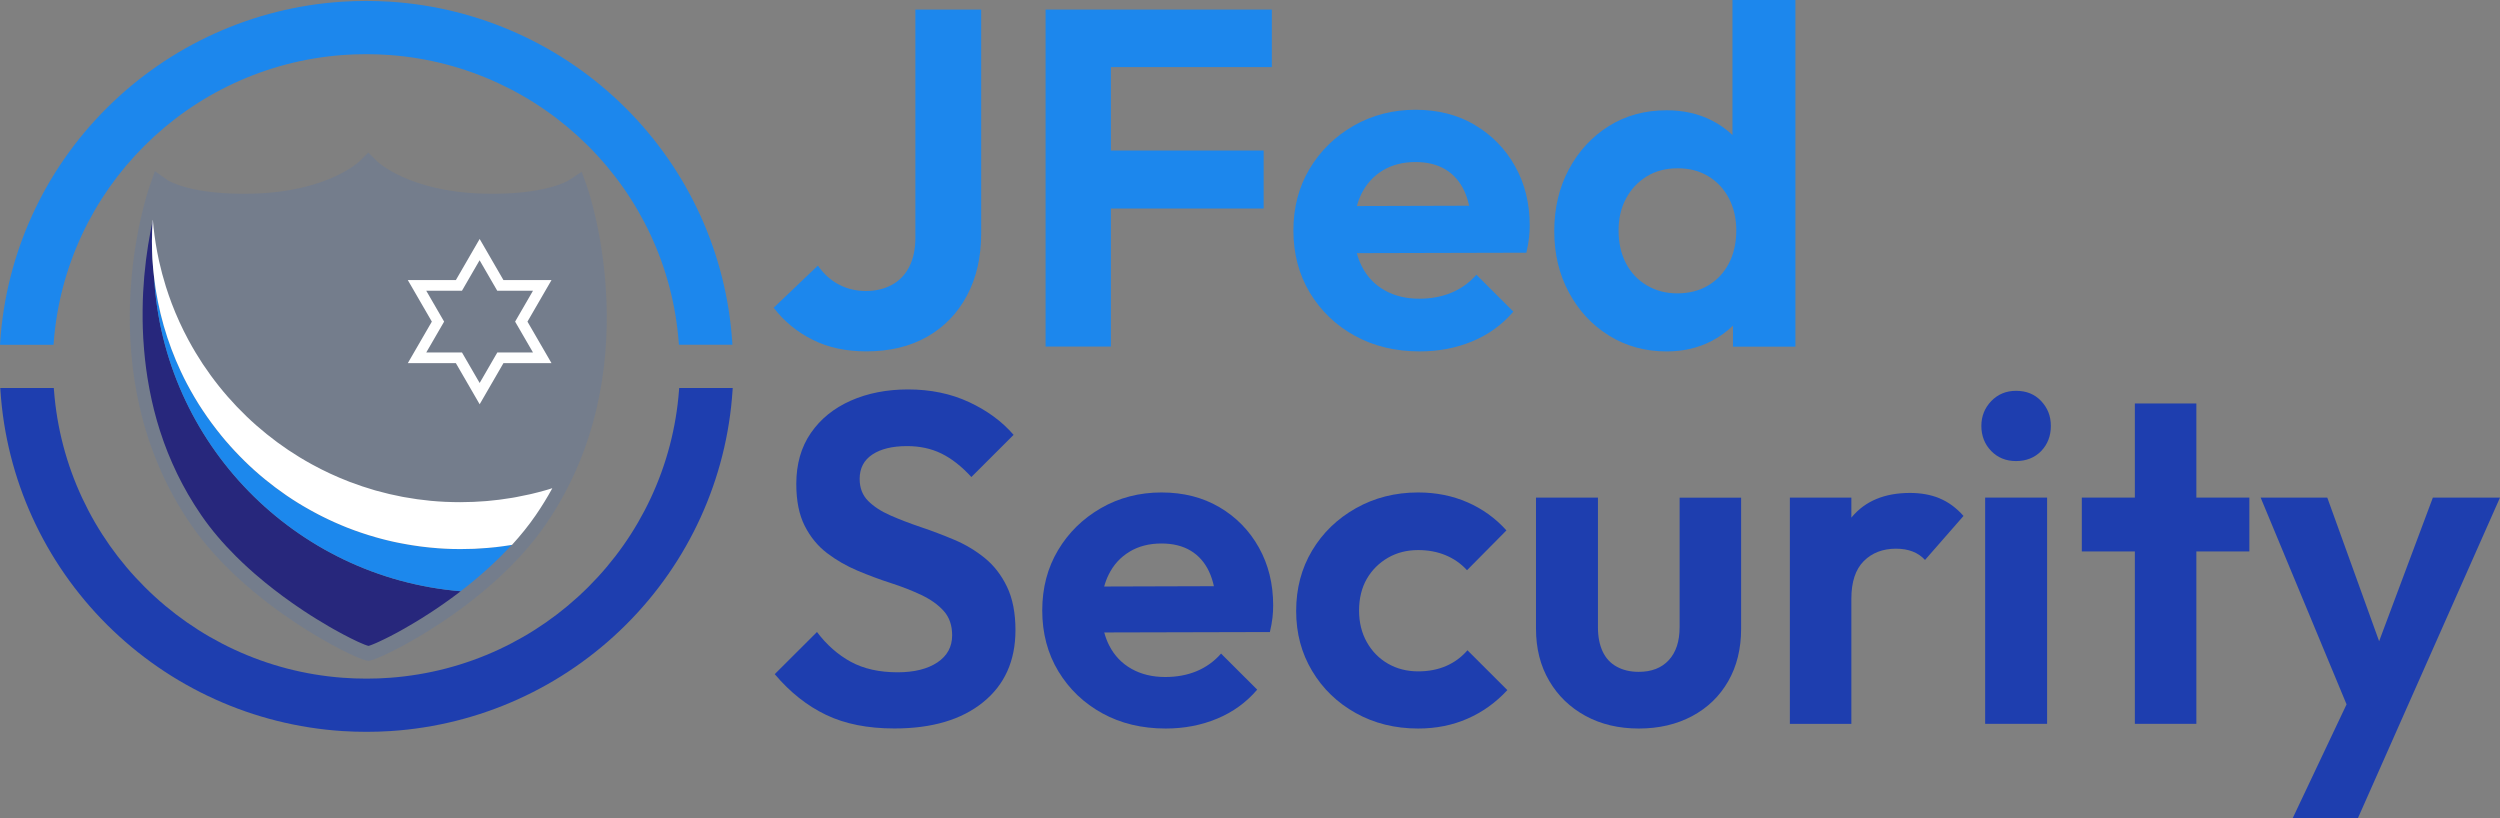 <svg xmlns="http://www.w3.org/2000/svg" width="168" height="55" viewBox="0 0 168 55" fill="none"><rect x="0" y="0" width="168" height="55" fill="#808080" stroke="none"/><g clip-path="url(#clip0_3757_1862)"><path d="M61.515 15.945C61.515 16.718 61.38 17.374 61.111 17.91C60.842 18.447 60.454 18.857 59.948 19.135C59.443 19.413 58.856 19.555 58.189 19.555C57.522 19.555 56.914 19.409 56.366 19.119C55.818 18.828 55.349 18.405 54.961 17.846L51.991 20.68C52.68 21.582 53.545 22.297 54.589 22.823C55.632 23.35 56.843 23.612 58.22 23.612C59.791 23.612 61.151 23.285 62.304 22.63C63.454 21.974 64.348 21.052 64.982 19.859C65.617 18.667 65.935 17.277 65.935 15.687V0.644H61.513V15.945H61.515Z" fill="#1C87ED"></path><path d="M73.49 0.644H70.263V23.289H74.652V14.012H84.917V10.114H74.652V4.509H85.467V0.644H74.652H73.49Z" fill="#1C87ED"></path><path d="M99.103 8.391C97.951 7.715 96.622 7.376 95.116 7.376C93.61 7.376 92.201 7.736 90.951 8.456C89.704 9.176 88.719 10.143 87.998 11.355C87.276 12.568 86.916 13.948 86.916 15.495C86.916 17.043 87.288 18.459 88.03 19.684C88.772 20.909 89.779 21.869 91.048 22.567C92.318 23.265 93.77 23.614 95.405 23.614C96.675 23.614 97.854 23.388 98.939 22.938C100.025 22.486 100.945 21.823 101.699 20.941L99.214 18.461C98.741 18.998 98.181 19.401 97.536 19.67C96.891 19.938 96.169 20.073 95.373 20.073C94.489 20.073 93.715 19.886 93.048 19.51C92.381 19.135 91.869 18.598 91.516 17.9C91.374 17.624 91.263 17.325 91.178 17.011L102.57 16.982C102.655 16.617 102.716 16.29 102.748 16C102.781 15.709 102.797 15.425 102.797 15.146C102.797 13.665 102.469 12.338 101.812 11.168C101.155 9.997 100.251 9.073 99.101 8.397L99.103 8.391ZM92.923 11.452C93.547 11.077 94.279 10.889 95.118 10.889C95.915 10.889 96.586 11.056 97.136 11.387C97.684 11.72 98.104 12.198 98.395 12.82C98.535 13.12 98.646 13.455 98.727 13.825L91.182 13.847C91.261 13.556 91.362 13.286 91.487 13.03C91.821 12.354 92.3 11.827 92.923 11.452Z" fill="#1C87ED"></path><path d="M116.422 0V9.075C116.013 8.684 115.546 8.353 115.018 8.087C114.125 7.637 113.12 7.411 112 7.411C110.536 7.411 109.24 7.766 108.11 8.474C106.98 9.182 106.086 10.149 105.431 11.373C104.774 12.598 104.447 13.982 104.447 15.53C104.447 17.077 104.774 18.429 105.431 19.654C106.086 20.878 106.986 21.845 108.126 22.553C109.267 23.261 110.558 23.616 112 23.616C113.118 23.616 114.131 23.38 115.035 22.908C115.574 22.625 116.045 22.282 116.456 21.879V23.295H120.651V0H116.424H116.422ZM114.79 19.183C114.198 19.538 113.504 19.714 112.708 19.714C111.953 19.714 111.276 19.537 110.674 19.183C110.071 18.828 109.602 18.336 109.271 17.703C108.937 17.069 108.769 16.332 108.769 15.495C108.769 14.658 108.935 13.96 109.271 13.336C109.604 12.713 110.067 12.221 110.658 11.855C111.25 11.49 111.943 11.309 112.74 11.309C113.536 11.309 114.198 11.486 114.79 11.839C115.382 12.194 115.843 12.689 116.179 13.32C116.512 13.954 116.678 14.678 116.678 15.495C116.678 16.312 116.51 17.069 116.179 17.703C115.845 18.336 115.382 18.83 114.79 19.183Z" fill="#1C87ED"></path><path d="M66.175 37.499C65.555 36.995 64.871 36.587 64.125 36.273C63.379 35.958 62.631 35.675 61.885 35.423C61.139 35.171 60.456 34.909 59.835 34.636C59.214 34.364 58.715 34.039 58.337 33.66C57.959 33.28 57.769 32.79 57.769 32.181C57.769 31.469 58.052 30.922 58.62 30.545C59.188 30.167 59.965 29.978 60.953 29.978C61.814 29.978 62.589 30.145 63.272 30.482C63.955 30.817 64.623 31.343 65.276 32.056L68.114 29.223C67.336 28.321 66.337 27.587 65.118 27.02C63.899 26.453 62.532 26.17 61.018 26.17C59.588 26.17 58.305 26.423 57.17 26.925C56.034 27.429 55.141 28.152 54.49 29.096C53.837 30.04 53.511 31.184 53.511 32.526C53.511 33.66 53.701 34.598 54.079 35.342C54.457 36.087 54.957 36.696 55.577 37.168C56.198 37.641 56.881 38.034 57.627 38.349C58.373 38.663 59.119 38.942 59.867 39.182C60.614 39.424 61.297 39.69 61.917 39.985C62.538 40.279 63.038 40.635 63.416 41.054C63.794 41.474 63.984 42.021 63.984 42.691C63.984 43.467 63.652 44.075 62.989 44.517C62.326 44.956 61.438 45.178 60.324 45.178C59.083 45.178 58.032 44.942 57.17 44.47C56.307 43.998 55.551 43.332 54.9 42.471L52.062 45.303C53.091 46.52 54.243 47.434 55.515 48.041C56.786 48.651 58.317 48.953 60.104 48.953C62.627 48.953 64.615 48.366 66.064 47.19C67.516 46.016 68.239 44.4 68.239 42.343C68.239 41.19 68.049 40.219 67.671 39.432C67.293 38.645 66.794 38 66.173 37.497L66.175 37.499Z" fill="#1E3EAF"></path><path d="M81.945 34.084C80.82 33.422 79.52 33.093 78.049 33.093C76.577 33.093 75.2 33.444 73.981 34.148C72.762 34.852 71.799 35.796 71.096 36.981C70.39 38.167 70.039 39.515 70.039 41.026C70.039 42.537 70.4 43.921 71.126 45.118C71.852 46.314 72.835 47.252 74.076 47.934C75.317 48.616 76.737 48.957 78.334 48.957C79.575 48.957 80.725 48.737 81.787 48.295C82.848 47.856 83.748 47.204 84.484 46.344L82.056 43.921C81.593 44.446 81.047 44.839 80.416 45.102C79.785 45.364 79.08 45.495 78.303 45.495C77.44 45.495 76.684 45.311 76.033 44.944C75.382 44.577 74.883 44.053 74.535 43.37C74.397 43.1 74.288 42.81 74.205 42.501L85.337 42.473C85.42 42.116 85.479 41.797 85.511 41.512C85.543 41.23 85.557 40.951 85.557 40.679C85.557 39.23 85.236 37.935 84.595 36.791C83.954 35.647 83.071 34.745 81.947 34.084H81.945ZM75.904 37.074C76.514 36.706 77.228 36.523 78.049 36.523C78.827 36.523 79.484 36.686 80.02 37.011C80.556 37.336 80.966 37.804 81.249 38.411C81.387 38.704 81.494 39.031 81.575 39.392L74.201 39.414C74.278 39.132 74.377 38.865 74.501 38.617C74.826 37.955 75.293 37.443 75.904 37.076V37.074Z" fill="#1E3EAF"></path><path d="M97.178 44.755C96.62 44.997 95.996 45.116 95.302 45.116C94.546 45.116 93.867 44.942 93.268 44.597C92.67 44.252 92.197 43.768 91.849 43.149C91.501 42.529 91.329 41.821 91.329 41.024C91.329 40.227 91.503 39.497 91.849 38.9C92.195 38.302 92.67 37.83 93.268 37.483C93.867 37.136 94.546 36.965 95.302 36.965C95.975 36.965 96.59 37.08 97.148 37.312C97.704 37.544 98.183 37.879 98.584 38.318L101.232 35.643C100.496 34.824 99.623 34.194 98.614 33.755C97.605 33.315 96.501 33.093 95.302 33.093C93.768 33.093 92.375 33.444 91.123 34.148C89.872 34.852 88.889 35.8 88.174 36.997C87.458 38.193 87.102 39.547 87.102 41.056C87.102 42.566 87.46 43.889 88.174 45.086C88.887 46.282 89.866 47.226 91.107 47.918C92.349 48.61 93.746 48.957 95.302 48.957C96.501 48.957 97.605 48.737 98.614 48.295C99.623 47.856 100.516 47.214 101.295 46.375L98.614 43.699C98.213 44.161 97.736 44.513 97.178 44.755Z" fill="#1E3EAF"></path><path d="M112.869 42.158C112.869 43.102 112.626 43.837 112.143 44.361C111.66 44.886 110.987 45.148 110.125 45.148C109.557 45.148 109.064 45.033 108.644 44.801C108.223 44.571 107.908 44.23 107.697 43.778C107.487 43.326 107.382 42.787 107.382 42.158V33.44H103.219V42.253C103.219 43.574 103.512 44.738 104.103 45.747C104.691 46.754 105.506 47.541 106.547 48.108C107.588 48.675 108.781 48.957 110.127 48.957C111.474 48.957 112.667 48.679 113.708 48.124C114.749 47.569 115.558 46.786 116.136 45.779C116.714 44.773 117.003 43.596 117.003 42.255V33.442H112.871V42.16L112.869 42.158Z" fill="#1E3EAF"></path><path d="M130.341 33.486C129.753 33.246 129.09 33.125 128.354 33.125C126.651 33.125 125.347 33.666 124.444 34.745C124.433 34.757 124.423 34.772 124.411 34.786V33.44H120.279V48.642H124.411V40.239C124.411 39.105 124.69 38.262 125.246 37.705C125.802 37.15 126.524 36.872 127.407 36.872C127.828 36.872 128.2 36.934 128.527 37.061C128.853 37.187 129.132 37.376 129.362 37.628L131.948 34.671C131.465 34.126 130.927 33.732 130.339 33.49L130.341 33.486Z" fill="#1E3EAF"></path><path d="M137.565 33.438H133.402V48.641H137.565V33.438Z" fill="#1E3EAF"></path><path d="M135.482 26.263C134.809 26.263 134.253 26.495 133.81 26.955C133.369 27.417 133.147 27.974 133.147 28.624C133.147 29.273 133.367 29.857 133.81 30.308C134.251 30.761 134.809 30.984 135.482 30.984C136.155 30.984 136.738 30.758 137.17 30.308C137.601 29.857 137.817 29.296 137.817 28.624C137.817 27.952 137.601 27.417 137.17 26.955C136.74 26.493 136.178 26.263 135.482 26.263Z" fill="#1E3EAF"></path><path d="M147.595 27.113H143.462V33.438H139.898V37.057H143.462V48.641H147.595V37.057H151.157V33.438H147.595V27.113Z" fill="#1E3EAF"></path><path d="M163.489 33.438L159.877 43.09L156.393 33.438H151.915L157.689 47.333L154.06 55H158.443L161.219 48.735L168 33.438H163.489Z" fill="#1E3EAF"></path><path d="M45.624 23.17L45.612 23.021C45.42 20.493 44.779 18.049 43.708 15.762C42.667 13.538 41.252 11.527 39.503 9.785C37.754 8.044 35.736 6.634 33.504 5.597C31.206 4.53 28.755 3.89 26.218 3.7C25.688 3.66 25.148 3.64 24.611 3.64C24.073 3.64 23.533 3.66 23.003 3.7C20.466 3.892 18.014 4.53 15.717 5.597C13.485 6.634 11.467 8.044 9.718 9.785C7.97 11.527 6.554 13.538 5.513 15.762C4.442 18.052 3.801 20.493 3.609 23.021L3.597 23.17H0L0.012 22.999C0.4 17.065 2.946 11.474 7.179 7.257C11.411 3.039 17.023 0.502 22.979 0.115C23.519 0.081 24.067 0.063 24.608 0.063C25.15 0.063 25.698 0.081 26.238 0.115C32.194 0.502 37.806 3.039 42.04 7.255C46.273 11.472 48.819 17.063 49.207 22.997L49.219 23.168H45.622L45.624 23.17Z" fill="#1C87ED"></path><path d="M3.615 26.073L3.627 26.223C3.819 28.751 4.46 31.194 5.531 33.482C6.573 35.706 7.988 37.717 9.737 39.458C11.485 41.2 13.503 42.61 15.735 43.647C18.034 44.714 20.484 45.354 23.021 45.544C23.551 45.584 24.091 45.604 24.629 45.604C25.166 45.604 25.706 45.584 26.236 45.544C28.773 45.352 31.226 44.714 33.522 43.647C35.754 42.61 37.772 41.2 39.521 39.458C41.27 37.717 42.685 35.706 43.726 33.482C44.797 31.192 45.438 28.751 45.63 26.223L45.642 26.073H49.239L49.227 26.245C48.839 32.179 46.294 37.77 42.06 41.986C37.827 46.203 32.216 48.739 26.258 49.127C25.718 49.161 25.171 49.179 24.629 49.179C24.087 49.179 23.539 49.161 22.999 49.127C17.043 48.739 11.431 46.203 7.197 41.986C2.964 37.77 0.418 32.181 0.03 26.245L0.018 26.073H3.615Z" fill="#1E3EAF"></path><path d="M24.748 44.41L24.584 44.377C23.713 44.202 16.596 40.737 12.826 35.246C5.815 25.038 9.87 13.044 10.046 12.539L10.408 11.502L11.308 12.134C11.308 12.134 12.877 13.131 17.043 13.012C22.047 12.87 24.137 10.859 24.16 10.839L24.754 10.252L25.338 10.839C25.359 10.859 27.451 12.87 32.453 13.012C36.608 13.129 38.187 12.136 38.201 12.126L39.09 11.543L39.45 12.539C39.626 13.044 43.684 25.038 36.67 35.246C32.9 40.736 25.783 44.202 24.912 44.377L24.748 44.41Z" fill="#747D8C"></path><path d="M29.038 41.089C28.793 41.25 28.555 41.401 28.322 41.547C28.555 41.401 28.793 41.248 29.038 41.089Z" fill="#1C88ED"></path><path d="M13.111 33.995C13.242 34.203 13.378 34.408 13.519 34.614C13.378 34.408 13.244 34.203 13.111 33.995Z" fill="#1C88ED"></path><path d="M10.101 15.614C10.125 15.489 10.149 15.366 10.171 15.247C10.147 15.366 10.123 15.489 10.101 15.614Z" fill="#1C88ED"></path><path d="M10.2 15.11C10.214 15.039 10.228 14.971 10.242 14.904C10.228 14.971 10.214 15.041 10.2 15.11Z" fill="#1C88ED"></path><path d="M9.813 17.444C9.852 17.131 9.896 16.829 9.941 16.54C9.896 16.829 9.854 17.131 9.813 17.444Z" fill="#1C88ED"></path><path d="M10.347 18.592C10.256 17.809 10.21 17.012 10.21 16.205C10.21 16.205 10.21 16.205 10.21 16.203C10.21 15.747 10.226 15.296 10.256 14.848C10.252 14.866 10.248 14.884 10.244 14.904C10.23 14.971 10.216 15.041 10.202 15.11C10.191 15.156 10.183 15.201 10.173 15.247C10.149 15.366 10.125 15.489 10.102 15.614C10.102 15.624 10.098 15.632 10.097 15.643C10.046 15.909 9.997 16.189 9.951 16.484C9.949 16.502 9.945 16.522 9.943 16.54C9.898 16.829 9.856 17.131 9.815 17.444C9.811 17.473 9.807 17.503 9.805 17.531C9.767 17.842 9.733 18.163 9.702 18.493C9.698 18.528 9.696 18.564 9.692 18.598C9.664 18.929 9.64 19.268 9.621 19.617C9.619 19.66 9.617 19.7 9.615 19.742C9.607 19.906 9.601 20.071 9.595 20.239C9.595 20.251 9.595 20.263 9.595 20.275C9.589 20.451 9.587 20.63 9.585 20.81C9.585 20.856 9.585 20.902 9.585 20.951C9.585 21.112 9.585 21.274 9.585 21.437C9.585 21.461 9.585 21.488 9.585 21.512C9.587 21.695 9.591 21.879 9.597 22.065C9.597 22.113 9.601 22.163 9.603 22.214C9.609 22.373 9.615 22.535 9.625 22.696C9.625 22.73 9.629 22.767 9.631 22.801C9.642 22.989 9.656 23.18 9.672 23.37C9.676 23.42 9.68 23.471 9.684 23.521C9.698 23.683 9.712 23.844 9.731 24.008C9.735 24.05 9.739 24.09 9.743 24.133C9.763 24.326 9.787 24.522 9.813 24.718C9.819 24.768 9.828 24.819 9.834 24.869C9.856 25.032 9.88 25.196 9.906 25.361C9.915 25.408 9.921 25.454 9.929 25.5C9.961 25.698 9.995 25.898 10.034 26.1C10.044 26.148 10.052 26.197 10.062 26.247C10.094 26.413 10.129 26.58 10.165 26.747C10.175 26.798 10.187 26.848 10.197 26.899C10.242 27.101 10.29 27.304 10.341 27.508C10.353 27.552 10.365 27.599 10.376 27.645C10.42 27.815 10.464 27.986 10.513 28.158C10.527 28.21 10.543 28.263 10.557 28.315C10.616 28.521 10.679 28.727 10.745 28.933C10.758 28.973 10.772 29.013 10.786 29.054C10.842 29.229 10.903 29.405 10.964 29.578C10.982 29.633 11.002 29.685 11.02 29.739C11.095 29.947 11.174 30.155 11.257 30.363C11.271 30.397 11.285 30.432 11.299 30.466C11.372 30.645 11.447 30.827 11.526 31.007C11.55 31.061 11.572 31.116 11.597 31.17C11.69 31.378 11.785 31.588 11.886 31.796C11.898 31.82 11.91 31.846 11.922 31.87C12.013 32.058 12.108 32.243 12.207 32.431C12.236 32.486 12.264 32.538 12.292 32.592C12.403 32.8 12.518 33.008 12.638 33.216C12.646 33.23 12.656 33.244 12.664 33.26C12.777 33.454 12.895 33.648 13.016 33.841C13.048 33.894 13.083 33.948 13.117 34.001C13.248 34.209 13.384 34.414 13.525 34.62C13.863 35.112 14.229 35.587 14.617 36.045C15.005 36.503 15.414 36.942 15.836 37.364C15.988 37.515 16.141 37.663 16.295 37.81C16.554 38.056 16.817 38.294 17.081 38.524C17.126 38.562 17.169 38.601 17.213 38.637C17.413 38.809 17.613 38.978 17.813 39.142C18.216 39.468 18.618 39.781 19.016 40.074C19.216 40.221 19.415 40.364 19.611 40.502C19.738 40.59 19.863 40.679 19.989 40.764C20.136 40.865 20.282 40.962 20.425 41.058C20.721 41.254 21.01 41.44 21.291 41.611C21.57 41.785 21.841 41.946 22.098 42.095C22.162 42.132 22.225 42.17 22.288 42.204C22.368 42.251 22.447 42.295 22.524 42.337C22.91 42.553 23.264 42.739 23.569 42.892C23.721 42.967 23.858 43.034 23.986 43.094C24.042 43.12 24.095 43.145 24.145 43.167C24.279 43.227 24.394 43.276 24.491 43.314C24.534 43.33 24.572 43.344 24.606 43.356C24.651 43.373 24.689 43.385 24.72 43.393C24.734 43.397 24.748 43.401 24.76 43.403C24.78 43.399 24.807 43.391 24.837 43.383C24.843 43.383 24.849 43.379 24.855 43.377C24.885 43.367 24.92 43.354 24.958 43.34C24.966 43.338 24.974 43.334 24.983 43.33C25.019 43.316 25.057 43.302 25.1 43.284C25.11 43.28 25.118 43.276 25.128 43.272C25.175 43.252 25.227 43.229 25.28 43.207C25.296 43.199 25.314 43.193 25.33 43.185C25.383 43.161 25.439 43.136 25.498 43.108C25.518 43.098 25.541 43.088 25.561 43.078C25.607 43.056 25.654 43.034 25.702 43.011C25.733 42.997 25.761 42.983 25.791 42.969C25.852 42.939 25.915 42.908 25.979 42.876C26.018 42.858 26.056 42.838 26.096 42.818C26.135 42.797 26.175 42.777 26.216 42.757C26.287 42.721 26.357 42.682 26.432 42.644C26.468 42.624 26.507 42.606 26.543 42.586C26.596 42.557 26.65 42.527 26.705 42.499C26.731 42.485 26.76 42.469 26.786 42.455C26.887 42.4 26.99 42.342 27.097 42.281C27.123 42.267 27.15 42.251 27.176 42.237C27.378 42.122 27.59 41.998 27.809 41.867C27.825 41.857 27.841 41.847 27.859 41.837C27.995 41.756 28.132 41.672 28.274 41.585C28.292 41.575 28.31 41.563 28.326 41.553C28.559 41.407 28.797 41.254 29.042 41.095C29.064 41.081 29.087 41.064 29.109 41.05C29.261 40.949 29.414 40.846 29.57 40.739C29.582 40.731 29.592 40.723 29.604 40.715C29.687 40.659 29.77 40.6 29.853 40.542C29.873 40.528 29.895 40.512 29.916 40.497C30.059 40.397 30.203 40.294 30.346 40.189C30.381 40.163 30.415 40.138 30.451 40.112C30.609 39.997 30.767 39.878 30.926 39.757C30.936 39.749 30.947 39.741 30.957 39.733C19.817 38.805 10.98 29.794 10.351 18.596L10.347 18.592Z" fill="#27277C"></path><path d="M19.011 40.07C18.612 39.775 18.21 39.464 17.808 39.138C18.21 39.464 18.612 39.777 19.011 40.07Z" fill="#1C88ED"></path><path d="M10.256 14.844C10.252 14.862 10.248 14.884 10.244 14.902C10.248 14.884 10.252 14.866 10.256 14.846C10.256 14.846 10.256 14.846 10.256 14.844Z" fill="#1C88ED"></path><path d="M10.171 15.247C10.181 15.201 10.19 15.154 10.2 15.11C10.19 15.156 10.181 15.201 10.171 15.247Z" fill="#1C88ED"></path><path d="M23.982 43.09C23.855 43.032 23.717 42.965 23.565 42.888C23.717 42.963 23.855 43.029 23.982 43.09Z" fill="#1C88ED"></path><path d="M23.565 42.89C23.26 42.737 22.908 42.551 22.52 42.336C22.906 42.551 23.26 42.737 23.565 42.89Z" fill="#1C88ED"></path><path d="M34.394 36.609C33.272 36.797 32.119 36.896 30.942 36.896C20.302 36.896 11.536 28.896 10.349 18.596C10.982 29.794 19.817 38.801 30.955 39.729C32.131 38.829 33.324 37.78 34.394 36.608V36.609Z" fill="#1C88ED"></path><path d="M37.099 32.812C37.01 32.841 36.923 32.869 36.834 32.895C36.755 32.917 36.676 32.94 36.6 32.962C36.313 33.042 36.023 33.119 35.73 33.188C35.678 33.2 35.623 33.212 35.571 33.224C35.277 33.291 34.982 33.351 34.683 33.406C34.602 33.42 34.521 33.436 34.438 33.45C34.178 33.494 33.915 33.533 33.65 33.567C33.611 33.573 33.573 33.577 33.535 33.583C33.282 33.615 33.029 33.642 32.775 33.664C32.726 33.668 32.679 33.672 32.631 33.676C32.376 33.696 32.12 33.714 31.861 33.724C31.822 33.724 31.782 33.726 31.743 33.728C31.473 33.738 31.2 33.746 30.925 33.746C30.925 33.746 30.925 33.746 30.923 33.746C30.763 33.746 30.605 33.746 30.445 33.74C30.282 33.736 30.118 33.73 29.956 33.724C29.948 33.724 29.94 33.724 29.932 33.724C29.605 33.708 29.279 33.686 28.957 33.656C28.957 33.656 28.956 33.656 28.953 33.656C28.341 33.597 27.736 33.513 27.142 33.404C27.108 33.398 27.073 33.391 27.039 33.385C26.451 33.274 25.872 33.137 25.302 32.978C25.264 32.968 25.225 32.956 25.187 32.946C24.621 32.782 24.065 32.596 23.519 32.389C23.501 32.383 23.485 32.374 23.466 32.368C22.599 32.034 21.758 31.644 20.951 31.2C20.935 31.192 20.921 31.184 20.905 31.174C20.658 31.039 20.416 30.898 20.175 30.752C20.157 30.74 20.139 30.73 20.119 30.718C19.874 30.569 19.631 30.413 19.393 30.254C19.383 30.246 19.372 30.24 19.36 30.232C19.116 30.066 18.873 29.897 18.634 29.721C18.145 29.36 17.672 28.979 17.215 28.577C17.215 28.577 17.213 28.575 17.211 28.573C16.762 28.178 16.332 27.764 15.919 27.331C15.913 27.325 15.909 27.318 15.903 27.314C15.701 27.101 15.501 26.883 15.307 26.661C15.107 26.433 14.912 26.199 14.723 25.963C14.718 25.956 14.714 25.953 14.71 25.946C14.524 25.714 14.344 25.476 14.168 25.236C14.16 25.226 14.154 25.216 14.146 25.206C13.974 24.968 13.807 24.728 13.643 24.484C13.631 24.463 13.617 24.445 13.604 24.425C13.449 24.189 13.297 23.949 13.152 23.707C13.148 23.699 13.143 23.693 13.139 23.685C12.982 23.422 12.83 23.158 12.685 22.888C12.678 22.876 12.672 22.863 12.664 22.851C12.232 22.05 11.852 21.217 11.526 20.358C11.526 20.358 11.526 20.356 11.526 20.354C11.461 20.182 11.399 20.009 11.338 19.835C11.33 19.813 11.324 19.791 11.316 19.768C11.261 19.611 11.209 19.452 11.158 19.292C11.152 19.27 11.144 19.248 11.138 19.226C10.968 18.681 10.819 18.126 10.693 17.563C10.691 17.551 10.687 17.539 10.685 17.527C10.647 17.358 10.612 17.186 10.58 17.015C10.574 16.984 10.568 16.954 10.562 16.924C10.531 16.764 10.503 16.603 10.477 16.442C10.473 16.413 10.467 16.385 10.463 16.359C10.404 15.994 10.354 15.624 10.315 15.253C10.315 15.247 10.315 15.243 10.315 15.237C10.299 15.084 10.285 14.93 10.273 14.775C10.271 14.787 10.267 14.799 10.264 14.811C10.25 15.029 10.236 15.249 10.226 15.469C10.216 15.713 10.21 15.959 10.21 16.205C10.21 16.205 10.21 16.205 10.21 16.207C10.21 16.213 10.21 16.22 10.21 16.226C10.21 16.413 10.212 16.601 10.218 16.788C10.218 16.827 10.222 16.867 10.222 16.905C10.228 17.067 10.234 17.226 10.242 17.386C10.242 17.414 10.246 17.442 10.248 17.468C10.258 17.644 10.271 17.817 10.287 17.993C10.287 18.005 10.289 18.017 10.291 18.029C10.307 18.219 10.327 18.409 10.35 18.598C10.35 18.598 10.35 18.598 10.35 18.6C10.608 20.85 11.231 22.991 12.153 24.962C12.155 24.968 12.157 24.972 12.161 24.978C12.224 25.113 12.29 25.248 12.355 25.381C12.359 25.388 12.361 25.396 12.365 25.402C12.432 25.535 12.499 25.668 12.569 25.799C12.571 25.803 12.575 25.809 12.577 25.813C12.739 26.12 12.907 26.421 13.083 26.717C13.083 26.719 13.085 26.721 13.087 26.723C13.261 27.018 13.443 27.308 13.633 27.593C13.635 27.597 13.637 27.601 13.641 27.603C13.829 27.887 14.025 28.166 14.227 28.44C14.229 28.444 14.233 28.446 14.235 28.45C14.439 28.727 14.65 28.997 14.866 29.263C14.87 29.267 14.874 29.273 14.876 29.277C14.963 29.384 15.052 29.489 15.141 29.594C15.153 29.608 15.165 29.622 15.177 29.637C15.177 29.637 15.181 29.641 15.183 29.643C15.266 29.742 15.353 29.838 15.438 29.933C15.446 29.943 15.456 29.953 15.464 29.963C15.477 29.976 15.487 29.99 15.499 30.002C15.582 30.093 15.665 30.183 15.748 30.274C15.772 30.3 15.796 30.327 15.82 30.351C15.903 30.438 15.984 30.524 16.069 30.611C16.095 30.639 16.123 30.668 16.152 30.696C16.235 30.781 16.318 30.863 16.401 30.946C16.407 30.952 16.411 30.956 16.417 30.962C16.439 30.984 16.463 31.009 16.487 31.031C16.572 31.111 16.655 31.194 16.74 31.273C16.766 31.297 16.795 31.323 16.821 31.348C16.821 31.348 16.825 31.352 16.827 31.354C16.914 31.434 17.001 31.515 17.088 31.594C17.116 31.618 17.142 31.642 17.171 31.666C17.262 31.747 17.353 31.828 17.446 31.907C17.466 31.925 17.488 31.943 17.508 31.959C17.608 32.044 17.709 32.128 17.81 32.211C17.812 32.211 17.814 32.215 17.816 32.217C18.262 32.582 18.726 32.929 19.203 33.258C19.237 33.282 19.273 33.307 19.308 33.331C19.395 33.389 19.482 33.448 19.569 33.504C19.583 33.513 19.595 33.523 19.609 33.531C19.641 33.553 19.676 33.575 19.708 33.595C19.791 33.648 19.874 33.7 19.957 33.753C19.999 33.779 20.044 33.807 20.086 33.833C20.096 33.839 20.106 33.845 20.116 33.851C20.197 33.9 20.278 33.948 20.359 33.997C20.395 34.019 20.432 34.041 20.47 34.061C20.491 34.073 20.513 34.086 20.533 34.098C20.612 34.144 20.691 34.188 20.771 34.233C20.832 34.267 20.895 34.301 20.956 34.336C21.034 34.378 21.111 34.42 21.19 34.463C21.216 34.477 21.243 34.491 21.271 34.505C21.309 34.525 21.346 34.545 21.384 34.566C21.461 34.606 21.54 34.646 21.617 34.685C21.683 34.719 21.75 34.751 21.817 34.784C21.894 34.822 21.972 34.86 22.049 34.897C22.088 34.915 22.124 34.931 22.162 34.949C22.193 34.963 22.225 34.977 22.255 34.993C22.332 35.03 22.409 35.064 22.488 35.1C22.506 35.108 22.526 35.117 22.545 35.124C22.597 35.147 22.65 35.171 22.702 35.193C22.779 35.225 22.856 35.26 22.933 35.292C22.993 35.316 23.054 35.34 23.113 35.367C23.127 35.373 23.143 35.379 23.157 35.385C23.232 35.415 23.307 35.445 23.382 35.476C23.444 35.5 23.509 35.524 23.574 35.548C23.592 35.554 23.61 35.562 23.628 35.568C23.699 35.595 23.768 35.621 23.838 35.647C23.865 35.657 23.891 35.665 23.917 35.675C24.006 35.708 24.093 35.738 24.182 35.768C24.271 35.798 24.36 35.829 24.449 35.857C24.552 35.891 24.655 35.925 24.76 35.958C24.825 35.978 24.892 35.998 24.959 36.016C25.052 36.045 25.142 36.073 25.235 36.099C25.304 36.119 25.375 36.137 25.446 36.158C25.535 36.182 25.624 36.206 25.715 36.23C25.787 36.248 25.858 36.267 25.931 36.285C25.996 36.301 26.058 36.317 26.123 36.331C26.147 36.337 26.174 36.343 26.198 36.349C26.273 36.367 26.345 36.383 26.42 36.4C26.451 36.406 26.483 36.414 26.513 36.42C26.57 36.432 26.628 36.446 26.685 36.456C26.76 36.472 26.835 36.486 26.91 36.501C26.998 36.519 27.089 36.535 27.178 36.551C27.253 36.565 27.328 36.577 27.403 36.591C27.494 36.608 27.583 36.622 27.674 36.636C27.748 36.648 27.823 36.66 27.898 36.67C27.977 36.682 28.058 36.692 28.137 36.704C28.149 36.704 28.161 36.708 28.173 36.71C28.248 36.721 28.323 36.731 28.398 36.739C28.491 36.751 28.585 36.761 28.678 36.771C28.753 36.779 28.826 36.787 28.901 36.795C28.925 36.797 28.947 36.799 28.972 36.801C29.044 36.807 29.119 36.815 29.192 36.821C29.265 36.827 29.336 36.834 29.408 36.84C29.459 36.843 29.507 36.846 29.558 36.85C29.61 36.854 29.663 36.856 29.718 36.86C29.784 36.864 29.853 36.868 29.92 36.872C29.985 36.876 30.047 36.876 30.112 36.88C30.162 36.88 30.213 36.884 30.264 36.886C30.32 36.886 30.377 36.89 30.433 36.892C30.605 36.896 30.777 36.898 30.951 36.898C31.22 36.898 31.485 36.892 31.752 36.882C31.774 36.882 31.794 36.882 31.816 36.88C31.838 36.88 31.859 36.88 31.881 36.878C32.146 36.866 32.411 36.85 32.675 36.827C32.679 36.827 32.686 36.827 32.69 36.827C32.704 36.827 32.72 36.825 32.734 36.823C32.916 36.807 33.098 36.789 33.278 36.771C33.282 36.771 33.286 36.771 33.29 36.771C33.466 36.751 33.642 36.728 33.818 36.704C33.824 36.704 33.832 36.704 33.838 36.702C34.01 36.678 34.182 36.652 34.352 36.624C34.362 36.624 34.372 36.62 34.382 36.618C34.39 36.618 34.4 36.614 34.408 36.614C34.984 35.984 35.524 35.318 36.003 34.62C36.412 34.025 36.78 33.424 37.113 32.816L37.099 32.812Z" fill="white"></path><path d="M37.061 18.822H33.832L32.233 16.058L30.634 18.822H27.405L29.02 21.613L27.405 24.403H30.634L32.233 27.167L33.832 24.403H37.061L35.445 21.613L37.061 18.822ZM35.819 23.687H33.419L32.233 25.737L31.046 23.687H28.644L29.845 21.613L28.644 19.538H31.044L32.229 17.489L33.415 19.538H35.817L34.616 21.613L35.817 23.687H35.819Z" fill="white"></path></g><defs><clipPath id="clip0_3757_1862"><rect width="168" height="55" fill="white"></rect></clipPath></defs></svg>
